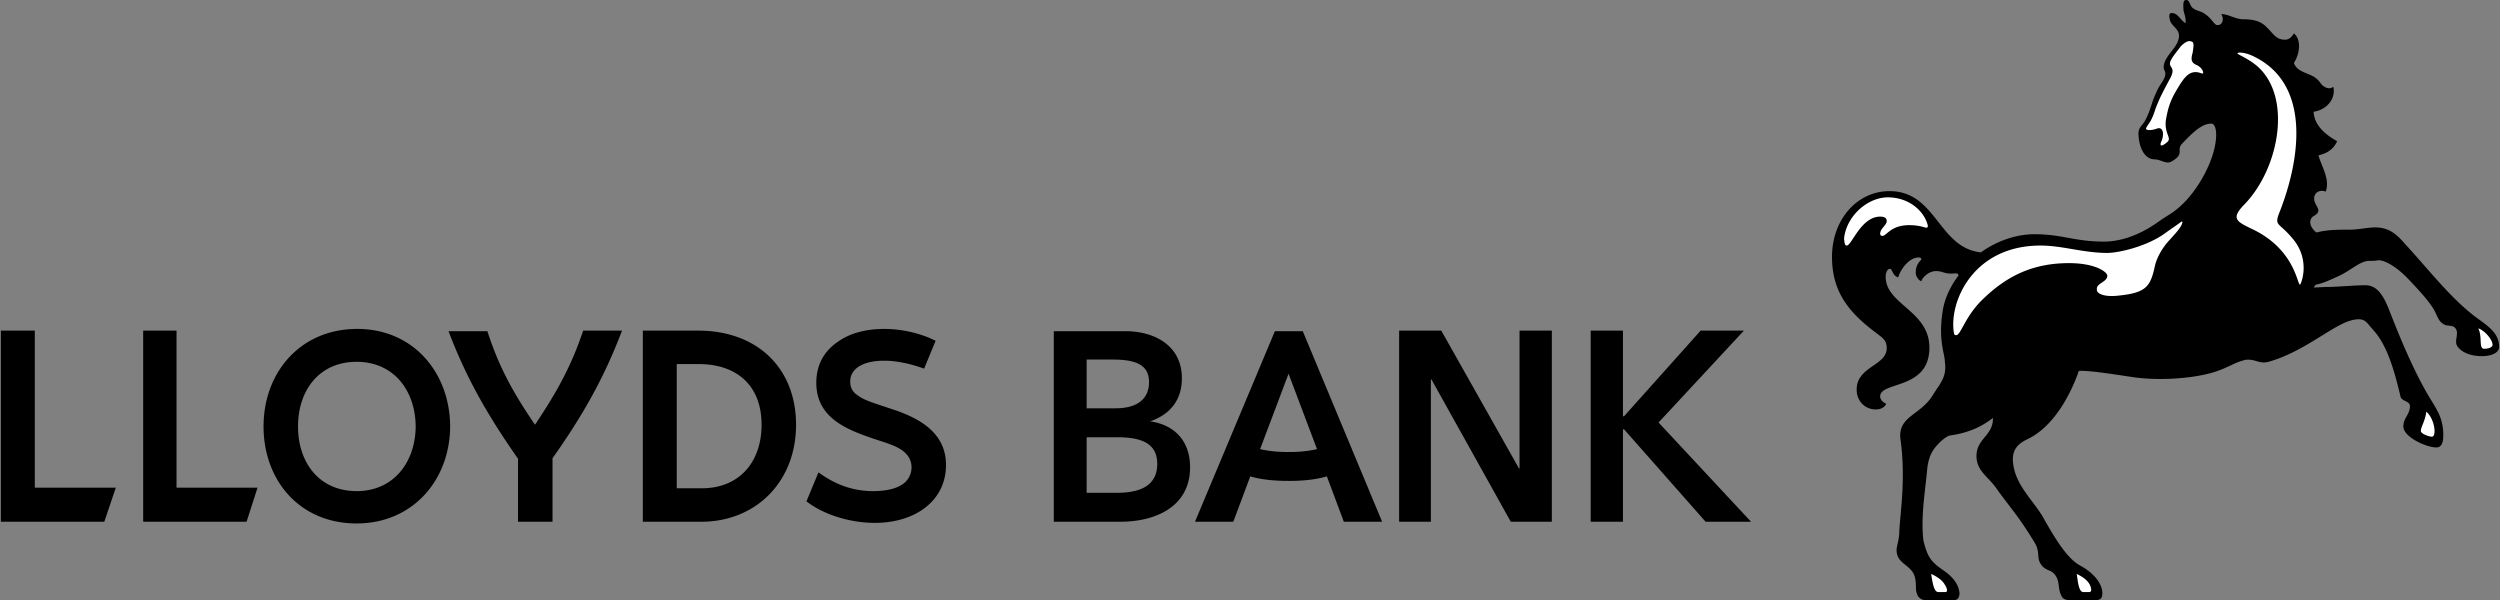 <svg xmlns="http://www.w3.org/2000/svg" width="100" height="24" fill="none"><rect width="100%" height="100%" fill="#808080" stroke="none"/><g clip-path="url(#a)"><g clip-path="url(#b)"><path fill="#000" d="M21.4 16.99c.832-1.247 1.423-2.268 1.927-3.765h1.554c-.723 1.905-1.576 3.402-2.78 5.104v2.54h-1.38v-2.518c-1.203-1.724-2.057-3.198-2.78-5.103h1.555c.481 1.497 1.072 2.517 1.904 3.742Zm14.25-.635c-.678-.227-1.072-.34-1.313-.521-.262-.16-.328-.364-.328-.568 0-.317.175-.521.438-.658.263-.136.613-.18.92-.18.48 0 1.028.112 1.597.317l.46-1.112c-.57-.295-1.335-.476-2.058-.476-.744 0-1.4.181-1.86.521-.57.386-.854.953-.854 1.634 0 1.315 1.072 1.815 2.123 2.177.438.16.898.273 1.204.454.307.182.482.431.482.749a.811.811 0 0 1-.438.726c-.263.158-.679.227-1.095.227-.985 0-1.685-.386-2.189-.75l-.481 1.158c.635.499 1.685.862 2.736.862 1.62 0 2.846-.885 2.846-2.314 0-1.248-.985-1.86-2.19-2.246Zm-7.573 3.176H27.07v-4.968h.875c1.533 0 2.518.862 2.518 2.427 0 1.498-.898 2.541-2.386 2.541Zm-.153-6.306h-2.211v7.644h2.342c2.167 0 3.787-1.587 3.787-3.879 0-2.245-1.532-3.765-3.918-3.765Zm16.724 6.487h-1.182V17.49h1.226c1.05 0 1.598.295 1.598 1.067 0 1.02-.942 1.156-1.642 1.156Zm-1.182-5.33h1.05c.986 0 1.445.25 1.445.907 0 .658-.46 1.043-1.335 1.043h-1.16v-1.95Zm2.539 2.472c.788-.272 1.27-.839 1.27-1.724 0-1.338-1.139-1.883-2.255-1.883h-2.868v7.622h2.67c1.38 0 2.781-.59 2.781-2.177 0-1.067-.635-1.702-1.598-1.838Zm16.067-3.63h-1.291v5.513h-.022l-3.108-5.512h-1.686v7.644h1.27v-5.693h.022l3.174 5.693h1.642v-7.644Zm4.27 3.676 3.414-3.675h-1.73l-3.064 3.425h-.044v-3.425h-1.291v7.644h1.291v-3.697h.044l3.262 3.697h1.817l-3.7-3.97ZM5.726 20.87h4.137l.438-1.362h-3.24v-6.283H5.727v7.644Zm-5.692 0h4.138l.46-1.362h-3.24v-6.283H.034v7.644Zm14.229-1.226c-1.489 0-2.342-1.134-2.342-2.586 0-1.451.853-2.586 2.342-2.586 1.51 0 2.364 1.18 2.364 2.61-.022 1.406-.876 2.563-2.364 2.563Zm.022-6.487c-2.255 0-3.743 1.724-3.743 3.901 0 2.155 1.444 3.88 3.721 3.88 2.255 0 3.743-1.747 3.743-3.902-.022-2.155-1.488-3.88-3.721-3.88Zm37.257 6.08c.547 0 1.073-.046 1.533-.182l.678 1.814h1.532l-3.174-7.621h-1.116L47.8 20.869h1.532l.679-1.814c.46.136.985.181 1.532.181Zm0-1.158a4.85 4.85 0 0 1-1.138-.113l1.138-3.017 1.139 3.017a4.85 4.85 0 0 1-1.139.113Zm47.394-5.466c.503.385 1.029.657 1.029 1.27 0 .181-.22.363-.7.363-.373 0-.767-.114-.964-.386-.153-.204.066-.499-.066-.703-.109-.182-.328-.09-.481-.182-.175-.113-.197-.181-.329-.453-.13-.318-.59-.84-1.138-1.407-.46-.476-.941-.726-1.16-.703-.153.023-.197.023-.35.023-.394 0-.723.385-1.292.635-.394.181-.613.272-.853.317l-.088.114.503-.023c.482 0 1.095-.068 1.577-.068.481 0 .722.454.919.93.372.953.92 2.337 1.598 3.494.328.544.59.884.59 1.565 0 .204-.021.499-.284.499-.372 0-1.313-.408-1.313-.84 0-.34.263-.476.263-.816 0-.204-.307-.181-.373-.363-.24-1.02-.525-2.042-1.072-2.654-.285-.318-.328-.454-.613-.454-.153 0-.306.046-.438.091-.766.295-1.795 1.202-3.086 1.588-.482.159-.57-.136-1.073-.045h.044c-.416.09-.723.34-1.292.499-.766.226-2.101.34-3.174.181-.766-.113-1.751-.272-2.167-.25-.328.953-1.007 2.224-2.036 2.723-.547.25-.7.59-.547 1.225.197.794.876 1.36 1.226 2.041.328.567.853 1.497 1.4 1.792.548.295.898.726.898 1.112 0 .181-.065.272-.24.272h-1.117c-.175 0-.263-.113-.284-.181-.154-.295-.044-.568-.263-.84-.153-.181-.263-.136-.46-.295-.328-.34-.088-.521-.328-.952-.7-1.157-1.007-1.43-1.598-2.269-.329-.43-.745-.658-.745-1.225 0-.703.68-.816.657-1.52-.438.34-.941.59-1.73.704-.109.022-.371.226-.48.363-.263.272-.373.567-.417.975-.087.953-.262 1.905-.153 2.858.153.613.263.817.744 1.157.307.204.657.5.7.953 0 .113-.043.272-.196.272H76.98c-.11 0-.219-.09-.263-.159-.131-.25-.044-.408-.11-.703-.109-.567-.743-.544-.743-1.134 0-.182.109-.409.109-.771.044-.794.263-2.11.044-3.675-.11-.908.81-.953 1.291-1.747.285-.454.197-.272.372-.59.175-.34.132-.59.11-.794 0-.272-.263-.816-.088-1.95.066-.5.307-1.021.635-1.452 0-.023 0-.091-.11-.091-.481.045-.481-.09-.787-.09-.307 0-.548.271-.591.407-.154-.068-.22-.25-.22-.34 0-.181.044-.34.198-.499.065-.068 0-.113-.088-.113-.372 0-.722.476-.81.794-.219-.046-.24-.34-.328-.34-.11 0-.175.158-.175.317 0 1.111 1.75 1.361 1.75 2.835 0 1.702-1.97 1.339-1.97 1.951 0 .114.088.227.242.295-.066.159-.241.227-.416.227-.438 0-.766-.34-.766-.794 0-.93 1.203-.953 1.203-1.656 0-.34-.197-.43-.394-.59-1.138-.839-1.795-1.678-1.795-3.062 0-1.497 1.007-2.631 2.299-2.631 1.883 0 1.948 2.268 3.656 2.45.634-.454 1.4-.726 2.145-.726 1.116 0 1.598.295 2.78.295.481 0 1.27-.137 2.21-.817.351-.25.504-.295.833-.59.744-.658 1.444-1.95 1.444-2.88v.045c0-.295-.065-.477-.197-.477-.394 0-.766.386-1.16.794-.263.272.132.408-.438.726-.197.113-.437-.09-.656-.09-.46 0-.657-.568-.657-1.044 0-.25.175-.318.285-.545.24-.476.219-.657.437-1.111.132-.318.373-.522.35-.749 0-.09-.065-.136-.065-.227 0-.476.613-.794.613-1.27 0-.272-.285-.386-.35-.59-.066-.204-.022-.272-.022-.272.022-.045.043-.045.087-.045.241 0 .329.272.548.408.022-.318-.088-.386-.088-.612 0-.114-.022-.318.11-.318.153 0 .13.204.262.318.175.136.328.113.504.25.24.158.372.43.46.43.24.045.306-.272.174-.43.263-.024.548.203.898.203.547 0 .744.16.854.25.35.317.416.567.81.567.197 0 .306-.182.35-.25.263.205.284.726 0 1.18.11.363.613.408.854.59.24.181.197.272.372.363.131.09.262.068.35 0 .11.499-.285.93-.788.998.022.635.657 1.02.941 1.18-.175.385-.481.498-.744.566.088.386.481.953.284 1.452-.175-.09-.46 0-.46.273 0 .317.395.476-.021.703-.175.113-.219.385.11.658.437-.114.853-.114 1.357-.114.306 0 .7-.09.985-.09.503 0 .81.204 1.182.635.941 1.02 1.795 2.132 2.758 2.88Z"/><path fill="#fff" d="M73.871 9.822c.197 0 .57-1.157 1.336-1.157.219 0 .262.09.262.182 0 .158-.262.295-.262.499 0 .045.022.09.087.09.175 0 .329-.43 1.073-.43.197 0 .372.022.547.067.088.023.263.114.175-.136-.175-.544-.766-1.043-1.576-1.043s-1.663.748-1.751 1.656c.022.159.022.272.11.272Zm14.01-7.214c-.219-.09-.262-.204-.175-.499.044-.294.066-.43-.066-.453-.109-.046-.262.045-.415.204-.132.181-.35.43-.416.612-.066.25.219.205.022.613-.35.658-.438.816-.613 1.27-.154.5-.263.567-.35.726-.11.136.13.159.393.068.285-.113.307.25.197.5-.087.18-.022.249.22.045.218-.182-.11-.318-.044-.885.087-.5.175-.794.481-1.293.263-.431.482-.749.92-.59.175.09.087-.204-.154-.318Zm9.391 14.859c.088 0 .11-.114.11-.227 0-.25-.132-.613-.329-.771-.043.362-.219.612-.219.77 0 .114.329.228.438.228Zm2.102-3.516c.131 0 .328-.046.328-.16 0-.203-.306-.566-.57-.657.176.363 0 .817.242.817Zm-9.282-4.787c1.905.908 1.795 2.564 1.948 2.155a1.78 1.78 0 0 0-.35-1.792c-.525-.635-.722-.476-.525-.998.832-2.087 1.357-5.24-1.139-6.329-.284-.113-.525-.113-.525-.068s.263.136.591.363c1.664 1.134 1.139 4.242-.372 5.74-.481.52-.24.634.372.93ZM83.57 23.682c.131 0 .066-.204.022-.295-.11-.204-.329-.34-.526-.43.044.203.066.725.263.725h.24Zm-5.757 0c.131 0 .044-.204-.022-.295-.11-.204-.35-.34-.547-.43.043.203.087.725.284.725h.285Zm6.983-11.864c1.05-.113 1.226-.363 1.4-1.18.088-.385.35-.793.592-1.043.153-.181.306-.317.46-.567.043-.113.087-.181 0-.159-.11.091-.482.34-.635.454-.745.544-1.883.794-2.32.794-.964 0-1.796-.295-2.671-.295-2.627 0-3.612 2.132-3.481 3.38.022.204.044.204.11.204.175 0 .35-.726 1.007-1.383.963-.953 2.013-1.498 3.502-1.498 1.073 0 1.532.363 1.532.5 0 .272-.46.294-.416.566-.022.114.22.318.92.227Z"/></g></g><defs><clipPath id="a"><path fill="#fff" d="M0 0h100v24H0z"/></clipPath><clipPath id="b"><path fill="#fff" d="M0 0h100v24H0z"/></clipPath></defs></svg>
